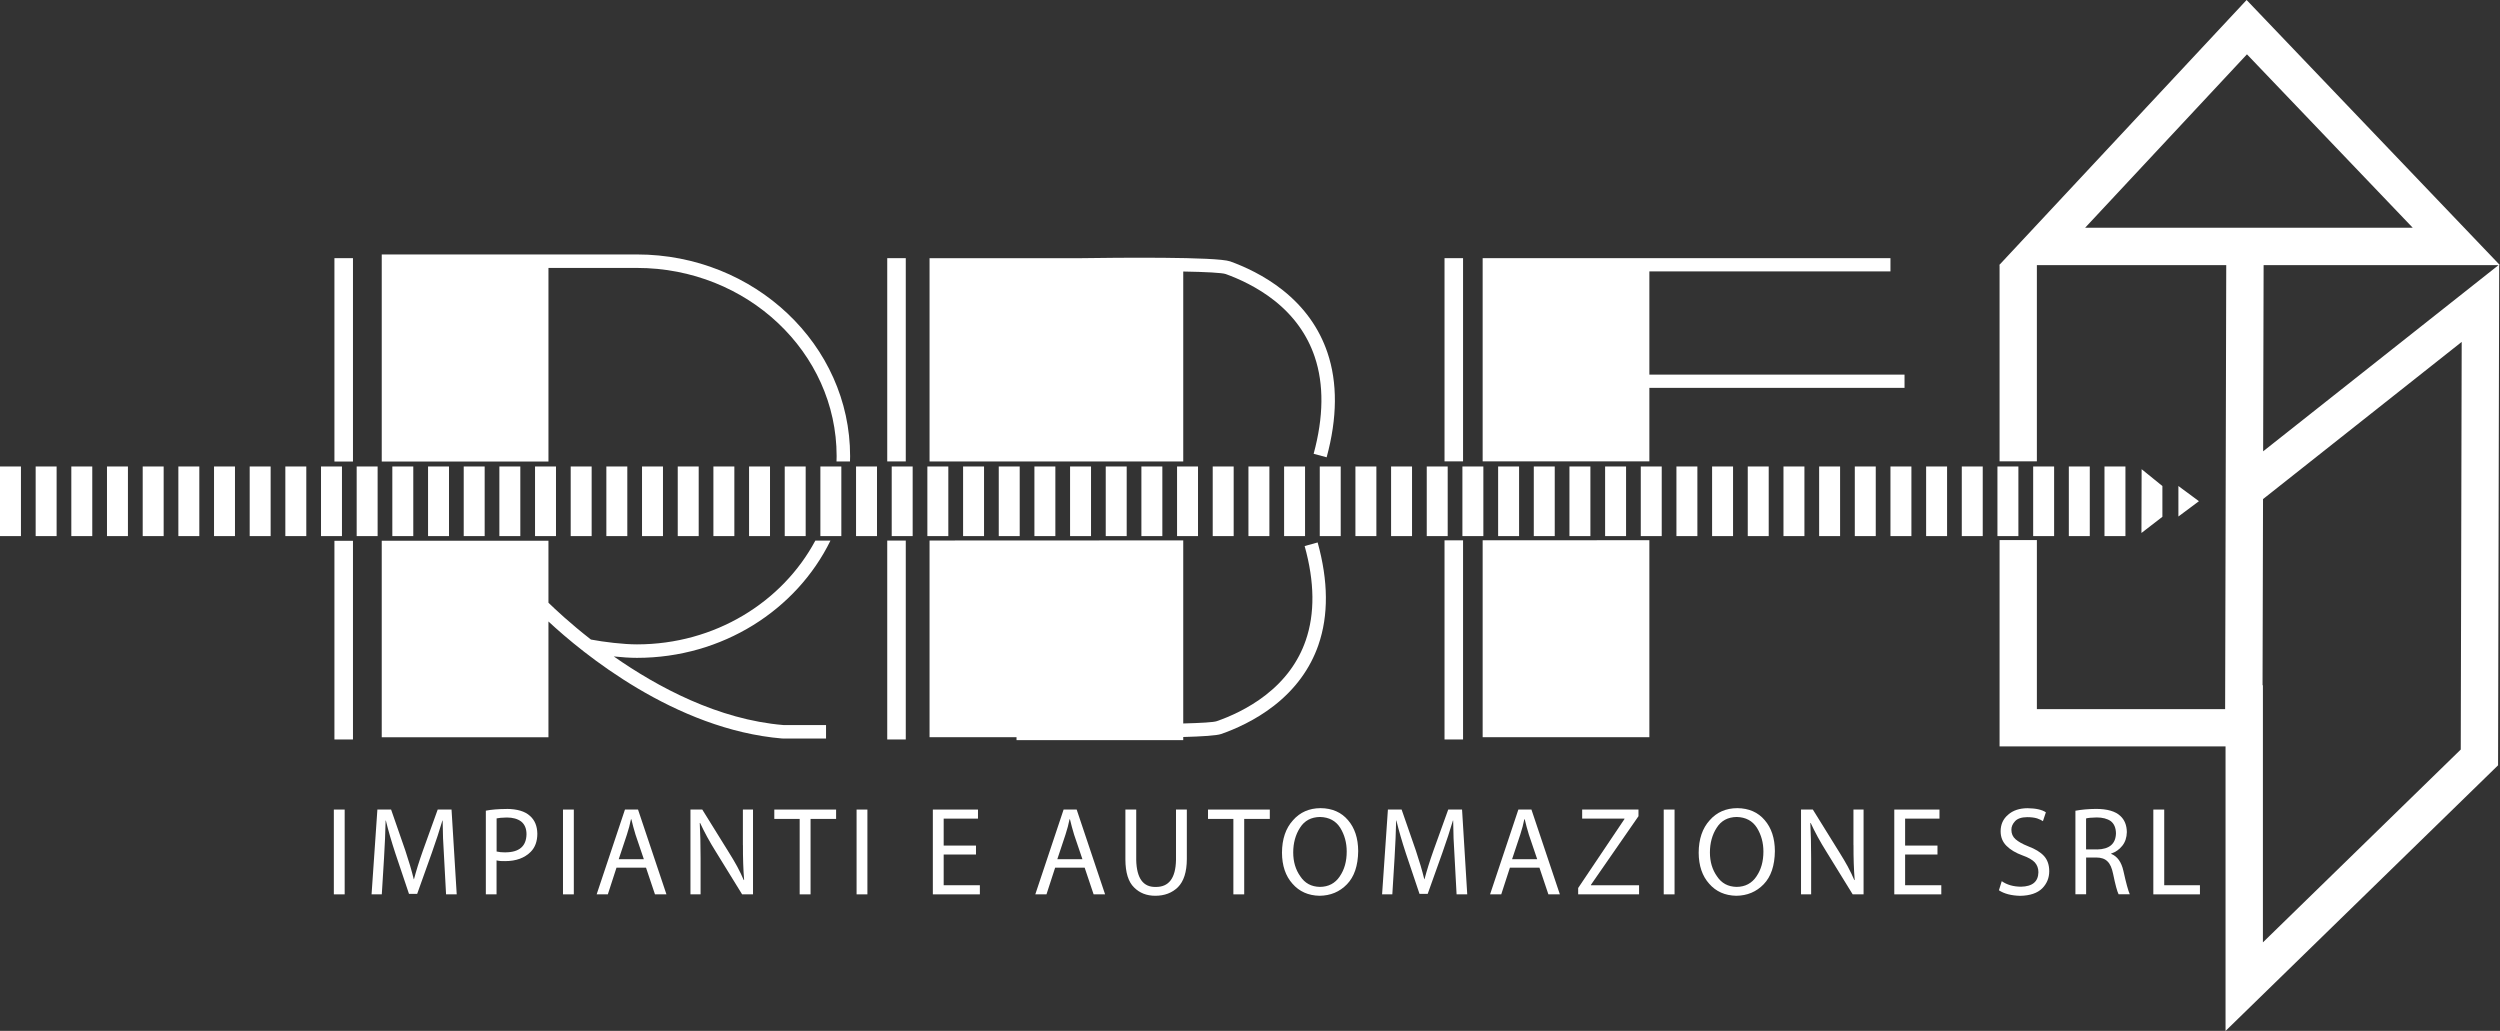 <?xml version="1.0" encoding="UTF-8"?>
<svg id="Livello_2" data-name="Livello 2" xmlns="http://www.w3.org/2000/svg" viewBox="0 0 424.83 175.18">
  <rect x="0" y="0" width="424.83" height="175.18" fill="#333333" stroke="none"/>
  <defs>
    <style>
      .cls-1 {
        fill: none;
      }

      .cls-1, .cls-2, .cls-3 {
        stroke-width: 0px;
      }

      .cls-2 {
        fill: #e30613;
      }

      .cls-3 {
        fill: #fff;
      }
    </style>
  </defs>
  <g id="Livello_1-2" data-name="Livello 1">
    <g>
      <path class="cls-1" d="M224.32,138.83c-1.51.03-2.65.64-3.4,1.82-.77,1.17-1.16,2.57-1.16,4.2s.4,2.92,1.2,4.06c.77,1.17,1.87,1.77,3.32,1.8h.02c1.46-.01,2.58-.61,3.37-1.78.79-1.15,1.18-2.55,1.18-4.22,0-1.5-.37-2.85-1.1-4.03-.75-1.19-1.9-1.8-3.43-1.84Z"/>
      <path class="cls-1" d="M86.11,138.93c-.82.01-1.39.06-1.73.15v5.63c.41.1.91.15,1.51.15,2.34-.01,3.52-1.04,3.57-3.07,0-.97-.3-1.69-.91-2.17-.6-.45-1.42-.68-2.44-.68Z"/>
      <path class="cls-1" d="M93.2,102.41c1.1,1.08,3.63,3.47,7.22,6.26,2.22.42,5.51.82,7.82.82,13.24,0,24.72-7.18,30.31-17.63l-45.35.02v10.53Z"/>
      <path class="cls-1" d="M181.82,139.22h-.07c-.08.42-.18.84-.29,1.26-.13.45-.26.9-.4,1.35l-1.39,4.18h4.26l-1.41-4.16c-.28-.93-.52-1.8-.71-2.63Z"/>
      <path class="cls-1" d="M107.28,139.22h-.07c-.08.42-.18.84-.29,1.26-.13.45-.26.9-.4,1.35l-1.39,4.18h4.26l-1.41-4.16c-.28-.93-.52-1.8-.71-2.63Z"/>
      <polygon class="cls-1" points="374.44 85.3 365.45 91.76 346.14 91.77 346.14 120.49 378.13 120.49 378.32 45.05 346.14 45.05 346.14 78.39 365.45 78.38 374.44 85.3"/>
      <path class="cls-1" d="M108.24,45.53h-.33s-14.71,0-14.71,0v32.9h48.94c0-.31.02-.61.02-.91,0-17.63-15.22-31.98-33.93-31.98Z"/>
      <path class="cls-1" d="M358.69,139.52c-.6-.41-1.4-.62-2.38-.62-.89.01-1.49.07-1.81.17v5.26h1.88c2.1-.04,3.16-.96,3.21-2.75-.01-.93-.31-1.62-.89-2.07Z"/>
      <polygon class="cls-1" points="384.66 45.05 384.66 45.08 424.57 45.08 424.59 45.06 384.66 45.05"/>
      <path class="cls-1" d="M259.1,139.22h-.07c-.08.42-.18.84-.29,1.26-.13.45-.26.9-.4,1.35l-1.39,4.18h4.26l-1.41-4.16c-.28-.93-.52-1.8-.71-2.63Z"/>
      <path class="cls-1" d="M295.13,138.83c-1.51.03-2.65.64-3.4,1.82-.77,1.17-1.16,2.57-1.16,4.2s.4,2.92,1.2,4.06c.77,1.17,1.87,1.77,3.32,1.8h.02c1.46-.01,2.58-.61,3.37-1.78.79-1.15,1.18-2.55,1.18-4.22,0-1.5-.37-2.85-1.1-4.03-.75-1.19-1.9-1.8-3.43-1.84Z"/>
      <polygon class="cls-1" points="381.83 9.24 354.33 38.7 409.99 38.71 381.83 9.24"/>
      <polygon class="cls-1" points="384.54 160.14 418.17 127.36 418.33 58.1 384.56 84.81 384.48 116.45 384.54 116.45 384.54 160.14"/>
      <rect class="cls-3" x="245.47" y="91.82" width="3.15" height="33.84"/>
      <rect class="cls-3" x="245.47" y="43.87" width="3.15" height="34.53"/>
      <rect class="cls-3" x="56.73" y="137.57" width="1.84" height="14.41"/>
      <path class="cls-3" d="M74.38,137.57l-2.51,6.97c-.64,1.8-1.14,3.42-1.52,4.86h-.04c-.36-1.48-.84-3.1-1.43-4.86l-2.42-6.97h-2.33l-.99,14.41h1.74l.38-6.18c.14-2.33.23-4.45.27-6.37h.04c.41,1.7.95,3.56,1.62,5.6l2.31,6.87h1.39l2.5-7c.7-1.98,1.3-3.8,1.79-5.47h.04c.01,1.95.09,4.03.24,6.23l.34,6.32h1.81l-.88-14.41h-2.34Z"/>
      <path class="cls-3" d="M86.08,137.47c-1.46.01-2.63.11-3.52.29v14.22h1.82v-5.77c.43.1.92.14,1.47.12,1.85,0,3.29-.53,4.34-1.58.75-.76,1.12-1.79,1.12-3.08-.02-1.31-.44-2.31-1.25-3.02-.84-.78-2.17-1.18-3.98-1.19ZM85.9,144.85c-.6,0-1.11-.05-1.51-.15v-5.63c.34-.08.91-.13,1.73-.15,1.02,0,1.84.23,2.44.68.6.48.91,1.2.91,2.17-.04,2.03-1.23,3.06-3.57,3.07Z"/>
      <rect class="cls-3" x="95.67" y="137.57" width="1.84" height="14.41"/>
      <path class="cls-3" d="M106.2,137.57l-4.81,14.41h1.9l1.47-4.53h5.02l1.52,4.53h1.95l-4.83-14.41h-2.21ZM105.14,146.01l1.39-4.18c.14-.45.27-.9.4-1.35.11-.42.21-.85.29-1.26h.07c.19.83.43,1.71.71,2.63l1.41,4.16h-4.26Z"/>
      <path class="cls-3" d="M126.25,143.62c-.01,2.11.05,4.08.2,5.91l-.06.03c-.32-.75-.69-1.51-1.11-2.3-.42-.77-.89-1.56-1.41-2.39l-4.53-7.3h-2.01v14.41h1.72v-6.17c0-2.26-.05-4.25-.14-5.95l.06-.02c.73,1.58,1.61,3.19,2.63,4.82l4.51,7.32h1.85v-14.41h-1.72v6.05Z"/>
      <polygon class="cls-3" points="131.58 139.16 135.89 139.16 135.89 151.98 137.74 151.98 137.74 139.16 142.08 139.16 142.08 137.57 131.58 137.57 131.58 139.16"/>
      <rect class="cls-3" x="145.56" y="137.57" width="1.84" height="14.41"/>
      <polygon class="cls-3" points="160.36 145.21 165.85 145.21 165.85 143.69 160.36 143.69 160.36 139.11 166.19 139.11 166.19 137.57 158.52 137.57 158.52 151.98 166.51 151.98 166.51 150.43 160.36 150.43 160.36 145.21"/>
      <path class="cls-3" d="M180.74,137.57l-4.81,14.41h1.9l1.47-4.53h5.02l1.52,4.53h1.95l-4.83-14.41h-2.21ZM179.67,146.01l1.39-4.18c.14-.45.27-.9.4-1.35.11-.42.21-.85.29-1.26h.07c.19.83.43,1.71.71,2.63l1.41,4.16h-4.26Z"/>
      <path class="cls-3" d="M199.84,146.14c-.06,3.08-1.21,4.61-3.46,4.58-2.13.04-3.23-1.49-3.3-4.58v-8.57h-1.84v8.49c.01,2.22.5,3.8,1.47,4.74.94.95,2.14,1.42,3.61,1.42,1.57,0,2.86-.49,3.85-1.46.99-1,1.5-2.58,1.51-4.76v-8.43h-1.84v8.57Z"/>
      <polygon class="cls-3" points="205.28 139.16 209.59 139.16 209.59 151.98 211.43 151.98 211.43 139.16 215.78 139.16 215.78 137.57 205.28 137.57 205.28 139.16"/>
      <path class="cls-3" d="M224.41,137.33c-1.94.01-3.5.7-4.69,2.06-1.23,1.35-1.86,3.19-1.87,5.51.01,2.21.61,3.97,1.79,5.28,1.15,1.32,2.68,2,4.58,2.04h.02c1.86-.02,3.41-.67,4.65-1.95,1.25-1.29,1.88-3.17,1.91-5.64-.01-2.19-.59-3.94-1.73-5.26-1.14-1.34-2.69-2.02-4.66-2.04ZM227.67,148.93c-.79,1.17-1.91,1.77-3.37,1.78h-.02c-1.45-.03-2.55-.63-3.32-1.8-.8-1.13-1.2-2.48-1.2-4.06s.39-3.03,1.16-4.2c.75-1.19,1.89-1.8,3.4-1.82,1.54.04,2.68.66,3.43,1.84.73,1.19,1.1,2.53,1.1,4.03,0,1.67-.39,3.08-1.18,4.22Z"/>
      <path class="cls-3" d="M246.1,137.57l-2.51,6.97c-.64,1.8-1.14,3.42-1.52,4.86h-.04c-.36-1.48-.84-3.1-1.43-4.86l-2.42-6.97h-2.33l-.99,14.41h1.74l.38-6.18c.14-2.33.23-4.45.27-6.37h.04c.41,1.7.95,3.56,1.62,5.6l2.31,6.87h1.39l2.5-7c.7-1.98,1.3-3.8,1.79-5.47h.04c.01,1.95.09,4.03.24,6.23l.34,6.32h1.81l-.88-14.41h-2.34Z"/>
      <path class="cls-3" d="M258.02,137.57l-4.81,14.41h1.9l1.47-4.53h5.02l1.52,4.53h1.95l-4.83-14.41h-2.21ZM256.95,146.01l1.39-4.18c.14-.45.27-.9.4-1.35.11-.42.21-.85.29-1.26h.07c.19.83.43,1.71.71,2.63l1.41,4.16h-4.26Z"/>
      <polygon class="cls-3" points="270.35 150.36 278.43 138.7 278.43 137.57 268.86 137.57 268.86 139.11 276.05 139.11 276.05 139.18 268.18 150.9 268.18 151.98 278.53 151.98 278.53 150.43 270.35 150.43 270.35 150.36"/>
      <rect class="cls-3" x="282.72" y="137.57" width="1.84" height="14.41"/>
      <path class="cls-3" d="M295.22,137.33c-1.94.01-3.5.7-4.69,2.06-1.23,1.35-1.86,3.19-1.87,5.51.01,2.21.61,3.97,1.79,5.28,1.15,1.32,2.68,2,4.58,2.04h.02c1.86-.02,3.41-.67,4.65-1.95,1.25-1.29,1.88-3.17,1.91-5.64-.01-2.19-.59-3.94-1.73-5.26-1.14-1.34-2.69-2.02-4.66-2.04ZM298.48,148.93c-.79,1.17-1.91,1.77-3.37,1.78h-.02c-1.45-.03-2.55-.63-3.32-1.8-.8-1.13-1.2-2.48-1.2-4.06s.39-3.03,1.16-4.2c.75-1.19,1.89-1.8,3.4-1.82,1.54.04,2.68.66,3.43,1.84.73,1.19,1.1,2.53,1.1,4.03,0,1.67-.39,3.08-1.18,4.22Z"/>
      <path class="cls-3" d="M314.97,143.62c-.01,2.11.05,4.08.2,5.91l-.06.03c-.32-.75-.69-1.51-1.11-2.3-.42-.77-.89-1.56-1.41-2.39l-4.53-7.3h-2.01v14.41h1.72v-6.17c0-2.26-.05-4.25-.14-5.95l.06-.02c.73,1.58,1.61,3.19,2.63,4.82l4.51,7.32h1.85v-14.41h-1.72v6.05Z"/>
      <polygon class="cls-3" points="323.74 145.21 329.24 145.21 329.24 143.69 323.74 143.69 323.74 139.11 329.58 139.11 329.58 137.57 321.9 137.57 321.9 151.98 329.89 151.98 329.89 150.43 323.74 150.43 323.74 145.21"/>
      <path class="cls-3" d="M344.62,143.8c-.95-.38-1.66-.78-2.13-1.2-.46-.41-.69-.94-.69-1.59-.01-.52.2-1.01.63-1.47.41-.44,1.09-.67,2.05-.68.66,0,1.22.07,1.69.21.45.16.77.32.99.47l.5-1.5c-.63-.44-1.67-.68-3.11-.7-1.39.01-2.49.38-3.3,1.1-.86.72-1.28,1.67-1.28,2.82,0,1,.34,1.83,1.01,2.49.66.66,1.57,1.2,2.73,1.62.97.34,1.66.74,2.07,1.18.4.45.61,1.01.61,1.67-.03,1.6-1.01,2.42-2.96,2.46-1.31-.01-2.4-.33-3.27-.94l-.48,1.55c.9.59,2.1.9,3.61.94,1.68-.03,2.93-.46,3.75-1.27.79-.8,1.19-1.77,1.19-2.92,0-1.05-.29-1.91-.88-2.57-.6-.66-1.51-1.21-2.71-1.66Z"/>
      <path class="cls-3" d="M358.75,145.12v-.07c.76-.25,1.39-.69,1.89-1.32.5-.62.76-1.4.78-2.34-.02-1.17-.39-2.08-1.11-2.74-.84-.79-2.22-1.19-4.12-1.19-1.34.01-2.51.12-3.51.31v14.2h1.82v-6.25h1.73c.83,0,1.47.22,1.91.67.44.42.75,1.13.95,2.13.38,1.84.69,2.99.93,3.45h1.9c-.27-.6-.63-1.92-1.08-3.96-.34-1.52-1.03-2.49-2.08-2.9ZM356.37,144.34h-1.88v-5.26c.32-.1.93-.15,1.81-.17.98,0,1.78.21,2.38.62.58.45.87,1.14.89,2.07-.04,1.79-1.11,2.71-3.21,2.75Z"/>
      <polygon class="cls-3" points="367.77 137.57 365.92 137.57 365.92 151.98 373.84 151.98 373.84 150.43 367.77 150.43 367.77 137.57"/>
      <rect class="cls-3" x="150.77" y="43.87" width="3.15" height="34.54"/>
      <rect class="cls-3" x="150.77" y="91.86" width="3.15" height="33.8"/>
      <rect class="cls-3" x="56.83" y="43.87" width="3.15" height="34.56"/>
      <rect class="cls-3" x="56.83" y="91.9" width="3.15" height="33.76"/>
      <polygon class="cls-3" points="323.64 63.66 280.28 63.66 280.28 46.12 321.25 46.12 321.25 43.87 280.28 43.87 254.65 43.87 251.95 43.87 251.95 78.4 280.28 78.4 280.28 65.91 323.64 65.91 323.64 63.66"/>
      <polygon class="cls-3" points="251.95 125.27 280.28 125.27 280.28 91.8 251.95 91.81 251.95 125.27"/>
      <path class="cls-3" d="M132.97,125.4v.1h7.4v-2.29h-7.23c-11.09-.92-21.39-6.45-28.84-11.66,1.39.15,2.78.24,3.94.24,14.56,0,27.13-8.17,32.88-19.92h-2.57c-5.59,10.45-17.07,17.63-30.31,17.63-2.31,0-5.61-.4-7.82-.82-3.58-2.79-6.11-5.18-7.22-6.26v-10.53h-28.33v33.39h28.33v-19.67c5.73,5.33,21.48,18.37,39.76,19.89v-.09Z"/>
      <path class="cls-3" d="M108.24,43.24h-.33s-43.04,0-43.04,0v35.19h28.33v-32.9h14.71s.33,0,.33,0c18.71,0,33.93,14.35,33.93,31.98,0,.3-.02.61-.02.91h2.29c0-.3.02-.6.02-.91,0-18.9-16.25-34.27-36.22-34.27Z"/>
      <path class="cls-3" d="M201.08,46.14c3.85.07,6.59.21,7.21.43,2.16.78,5.36,2.2,8.31,4.54,3.27,2.6,5.56,5.81,6.81,9.52,1.58,4.68,1.52,10.23-.18,16.48l2.21.6c1.82-6.7,1.87-12.69.13-17.81-1.4-4.13-3.94-7.69-7.56-10.57-3.19-2.54-6.63-4.07-8.96-4.91-2.25-.81-19.25-.64-25.98-.54h-25.11v34.54h43.11v-32.28Z"/>
      <path class="cls-3" d="M224.04,109.6c1.74-5.01,1.69-10.87-.13-17.42l-2.21.61c1.7,6.09,1.76,11.49.18,16.05-1.25,3.62-3.54,6.74-6.81,9.28-2.95,2.29-6.14,3.68-8.31,4.43-.53.19-2.64.31-5.69.39v-31.11l-43.11.02v33.42h14.78v.5h28.33v-.53c3.2-.09,5.68-.24,6.44-.51,2.33-.81,5.77-2.31,8.96-4.79,3.62-2.82,6.16-6.29,7.57-10.33Z"/>
      <path class="cls-3" d="M381.77,0l-41.98,44.98h0s-.06.07-.06.07h.06v33.34h6.34v-33.34h32.18s-.19,75.45-.19,75.45h-31.99v-28.72h-6.34v35.06h38.4v48.35l46.31-45.14.19-84.94v-.03s0-.02,0-.02h.13S381.77,0,381.77,0ZM354.33,38.7l27.5-29.47,28.17,29.47h-55.67ZM418.17,127.36l-33.63,32.78v-43.69h-.06l.08-31.64,33.76-26.71-.16,69.26ZM384.58,76.71l.08-31.63v-.03s39.93,0,39.93,0l-.03.02-39.99,31.63Z"/>
      <polygon class="cls-2" points="424.7 45.08 424.7 45.11 424.73 45.08 424.7 45.08"/>
      <rect class="cls-3" y="79.27" width="3.56" height="11.83"/>
      <rect class="cls-3" x="6.06" y="79.27" width="3.56" height="11.83"/>
      <rect class="cls-3" x="12.12" y="79.27" width="3.56" height="11.83"/>
      <rect class="cls-3" x="18.18" y="79.27" width="3.56" height="11.83"/>
      <rect class="cls-3" x="24.25" y="79.27" width="3.56" height="11.83"/>
      <rect class="cls-3" x="30.31" y="79.27" width="3.56" height="11.83"/>
      <rect class="cls-3" x="36.37" y="79.27" width="3.56" height="11.83"/>
      <rect class="cls-3" x="42.43" y="79.27" width="3.56" height="11.83"/>
      <rect class="cls-3" x="48.49" y="79.27" width="3.56" height="11.83"/>
      <rect class="cls-3" x="54.55" y="79.27" width="3.56" height="11.83"/>
      <rect class="cls-3" x="60.61" y="79.27" width="3.56" height="11.83"/>
      <rect class="cls-3" x="66.67" y="79.27" width="3.56" height="11.83"/>
      <rect class="cls-3" x="72.74" y="79.27" width="3.56" height="11.83"/>
      <rect class="cls-3" x="78.8" y="79.27" width="3.56" height="11.83"/>
      <rect class="cls-3" x="84.86" y="79.27" width="3.56" height="11.83"/>
      <rect class="cls-3" x="90.92" y="79.27" width="3.56" height="11.83"/>
      <rect class="cls-3" x="96.98" y="79.27" width="3.56" height="11.83"/>
      <rect class="cls-3" x="103.04" y="79.27" width="3.56" height="11.83"/>
      <rect class="cls-3" x="109.1" y="79.27" width="3.56" height="11.83"/>
      <rect class="cls-3" x="115.17" y="79.27" width="3.56" height="11.83"/>
      <rect class="cls-3" x="121.23" y="79.27" width="3.56" height="11.83"/>
      <rect class="cls-3" x="127.29" y="79.27" width="3.56" height="11.83"/>
      <rect class="cls-3" x="133.35" y="79.27" width="3.56" height="11.83"/>
      <rect class="cls-3" x="139.41" y="79.27" width="3.56" height="11.83"/>
      <rect class="cls-3" x="145.47" y="79.27" width="3.56" height="11.83"/>
      <rect class="cls-3" x="151.53" y="79.27" width="3.56" height="11.83"/>
      <rect class="cls-3" x="157.59" y="79.27" width="3.56" height="11.83"/>
      <rect class="cls-3" x="163.66" y="79.27" width="3.56" height="11.83"/>
      <rect class="cls-3" x="169.72" y="79.27" width="3.56" height="11.83"/>
      <rect class="cls-3" x="175.78" y="79.27" width="3.56" height="11.83"/>
      <rect class="cls-3" x="181.84" y="79.27" width="3.56" height="11.83"/>
      <rect class="cls-3" x="187.9" y="79.27" width="3.56" height="11.83"/>
      <rect class="cls-3" x="193.96" y="79.27" width="3.56" height="11.83"/>
      <rect class="cls-3" x="200.02" y="79.27" width="3.56" height="11.83"/>
      <rect class="cls-3" x="206.08" y="79.27" width="3.56" height="11.83"/>
      <rect class="cls-3" x="212.15" y="79.27" width="3.56" height="11.83"/>
      <rect class="cls-3" x="218.21" y="79.27" width="3.56" height="11.83"/>
      <rect class="cls-3" x="224.27" y="79.27" width="3.56" height="11.83"/>
      <rect class="cls-3" x="230.33" y="79.27" width="3.56" height="11.83"/>
      <rect class="cls-3" x="236.39" y="79.27" width="3.56" height="11.83"/>
      <rect class="cls-3" x="242.45" y="79.27" width="3.56" height="11.83"/>
      <rect class="cls-3" x="248.51" y="79.27" width="3.56" height="11.83"/>
      <rect class="cls-3" x="254.58" y="79.27" width="3.56" height="11.83"/>
      <rect class="cls-3" x="260.64" y="79.27" width="3.56" height="11.83"/>
      <rect class="cls-3" x="266.7" y="79.27" width="3.56" height="11.83"/>
      <rect class="cls-3" x="272.76" y="79.27" width="3.56" height="11.83"/>
      <rect class="cls-3" x="278.82" y="79.27" width="3.56" height="11.83"/>
      <rect class="cls-3" x="284.88" y="79.27" width="3.56" height="11.83"/>
      <rect class="cls-3" x="290.94" y="79.27" width="3.56" height="11.83"/>
      <rect class="cls-3" x="297" y="79.27" width="3.56" height="11.83"/>
      <rect class="cls-3" x="303.07" y="79.27" width="3.56" height="11.83"/>
      <rect class="cls-3" x="309.13" y="79.27" width="3.56" height="11.83"/>
      <rect class="cls-3" x="315.19" y="79.27" width="3.56" height="11.83"/>
      <rect class="cls-3" x="321.25" y="79.27" width="3.56" height="11.83"/>
      <rect class="cls-3" x="327.31" y="79.27" width="3.56" height="11.83"/>
      <rect class="cls-3" x="333.37" y="79.27" width="3.56" height="11.83"/>
      <rect class="cls-3" x="339.43" y="79.27" width="3.56" height="11.83"/>
      <rect class="cls-3" x="345.5" y="79.27" width="3.56" height="11.83"/>
      <rect class="cls-3" x="351.56" y="79.27" width="3.56" height="11.83"/>
      <rect class="cls-3" x="357.62" y="79.27" width="3.56" height="11.83"/>
      <polygon class="cls-3" points="363.9 90.57 367.46 87.82 367.46 82.59 363.93 79.73 363.9 90.57"/>
      <polygon class="cls-3" points="370.18 87.77 373.67 85.17 370.18 82.59 370.18 87.77"/>
    </g>
  </g>
</svg>